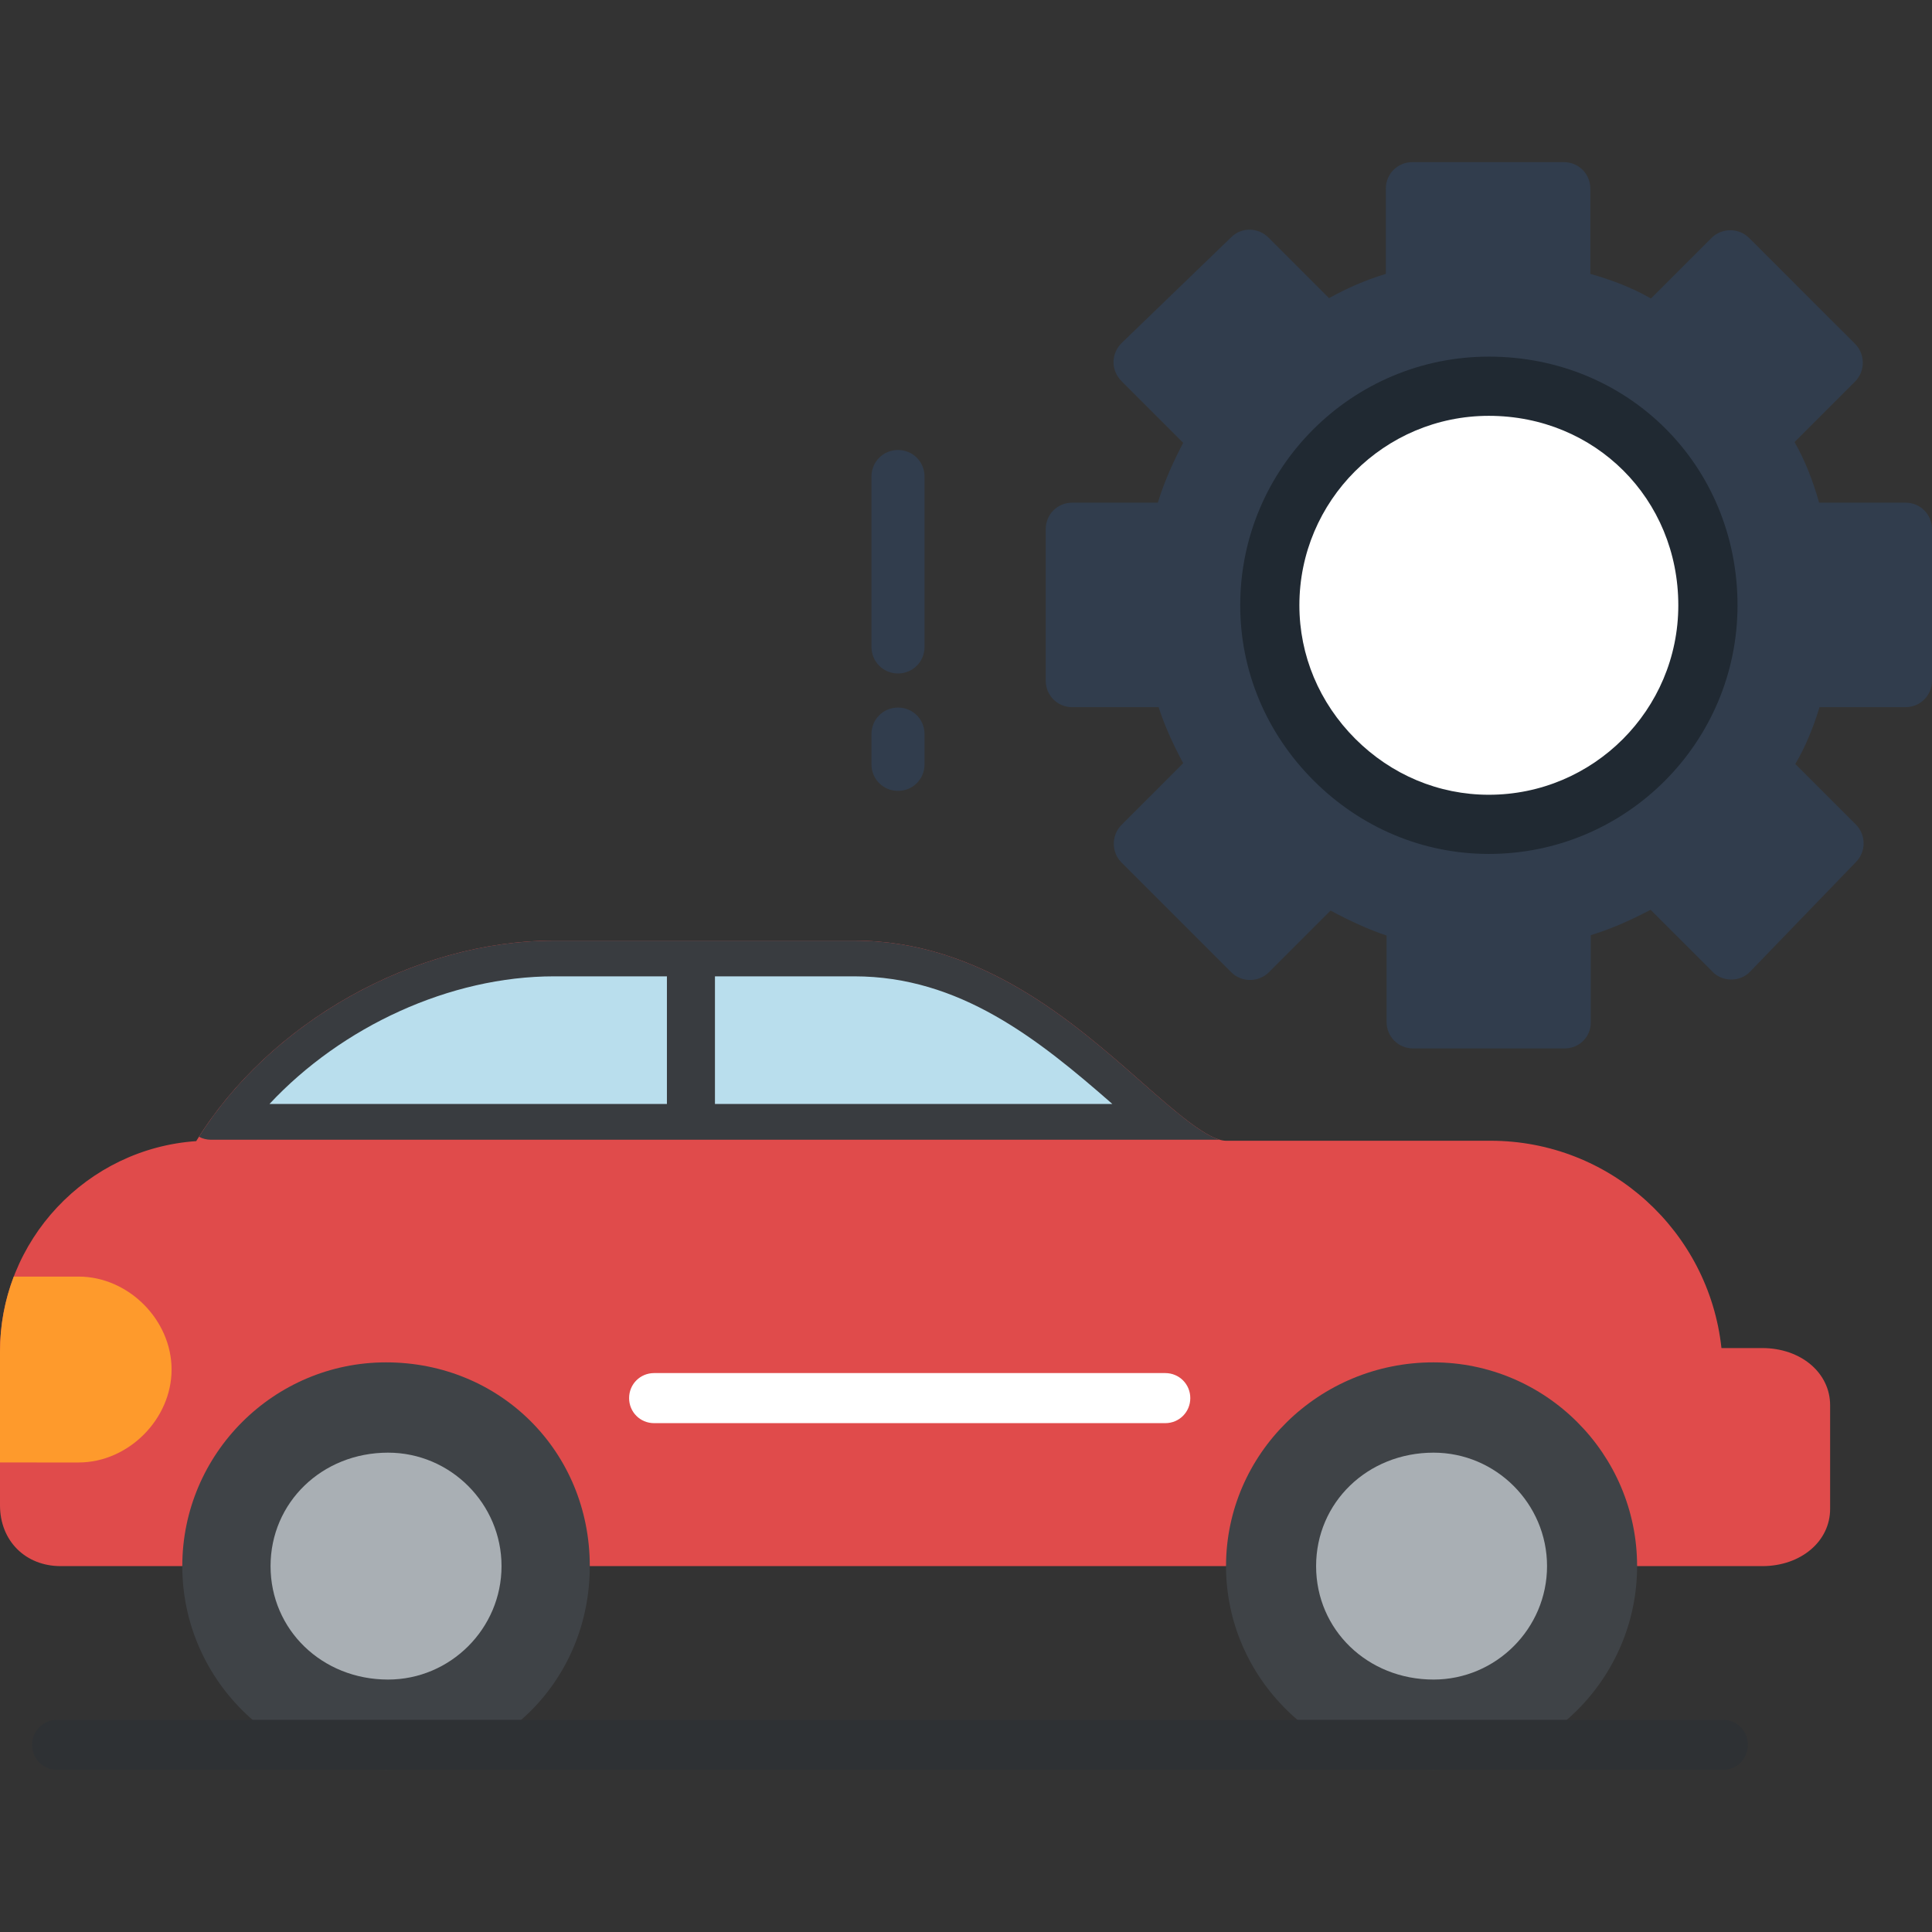 <?xml version="1.0" encoding="UTF-8"?> <svg xmlns="http://www.w3.org/2000/svg" xmlns:xodm="http://www.corel.com/coreldraw/odm/2003" clip-rule="evenodd" fill-rule="evenodd" height="512" image-rendering="optimizeQuality" shape-rendering="geometricPrecision" text-rendering="geometricPrecision" viewBox="0 0 512 512" width="512"><rect x="0" y="0" width="512" height="512" fill="#333333" stroke="none"/><g id="Layer_x0020_1"><g id="_2023987527808"><g><path d="m16.1 415.04c-9.38 0-16.1-6.73-16.1-16.11v-40.73c0-29.55 23.02-53.81 52-55.79 19.33-31.45 57.69-53.14 94.82-53.14h79.58c33.62 0 58.16 21.69 76.15 37.51 8.72 7.67 17.62 15.53 22.36 15.53h70.1c31.73 0 57.87 24.06 61.19 54.94h10.8c10.23 0 18 6.54 18 15.16v27.47c0 8.62-7.77 15.16-18 15.16-150.3 0-300.6 0-450.9 0z" fill="#e04b4b"></path><path d="m0 387.57v-29.37c0-7.01 1.29-13.71 3.65-19.89h17.19c13.17 0 24.63 11.46 24.63 24.63 0 13.16-11.46 24.63-24.63 24.63z" fill="#fe9a2c"></path><path d="m52.73 301.25c19.54-30.82 57.42-51.98 94.09-51.98h79.58c33.62 0 58.16 21.69 76.15 37.51 7.77 6.83 15.68 13.81 20.66 15.26h-130.92-136.4c-1.15 0-2.23-.29-3.16-.79z" fill="#393c40"></path><path d="m71.41 292.57h105.33v-33.83h-29.92c-27.59 0-56.24 13.3-75.41 33.83zm118.06 0h105.32c-19.8-17.35-40.54-33.83-68.39-33.83h-36.93z" fill="#b9deed"></path><path d="m102.3 469.03c-29.74 0-53.99-24.25-53.99-53.99 0-29.75 24.25-54 53.99-54 30.32 0 54 23.68 54 54 0 30.31-23.68 53.99-54 53.99z" fill="#3f4347"></path><path d="m379.85 469.03c-30.31 0-54.94-24.25-54.94-53.99 0-29.75 24.63-54 54.94-54 29.74 0 54 24.25 54 54 0 29.74-24.25 53.99-54 53.99z" fill="#3f4347"></path><path d="m456.58 469.03h-441.42c-3.7 0-6.64-2.94-6.64-6.63 0-3.7 2.94-6.63 6.64-6.63h441.42c3.69 0 6.63 2.93 6.63 6.63 0 3.69-2.94 6.63-6.63 6.63z" fill="#2e3134"></path><path d="m379.91 445.1c-17.5 0-31.13-13.21-31.13-30.06 0-16.86 13.63-30.07 31.13-30.07 16.54 0 30.07 13.53 30.07 30.07 0 16.53-13.53 30.06-30.07 30.06z" fill="#a9afb4"></path><path d="m308.81 377.15h-135.46c-3.7 0-6.63-2.94-6.63-6.64 0-3.69 2.93-6.63 6.63-6.63h135.46c3.69 0 6.63 2.94 6.63 6.63 0 3.7-2.94 6.64-6.63 6.64z" fill="#fff"></path><path d="m102.84 445.1c-17.5 0-31.14-13.21-31.14-30.06 0-16.86 13.64-30.07 31.14-30.07 16.54 0 30.07 13.53 30.07 30.07 0 16.53-13.53 30.06-30.07 30.06z" fill="#a9afb4"></path></g><g fill="#313d4d"><path d="m414.64 277.85h-40.15c-3.92 0-7.03-3.12-7.03-7.03v-22.89c-4.51-1.5-9.43-3.71-14.85-6.62l-16.36 16.36c-2.72 2.71-7.23 2.71-9.94 0l-29.11-29.11c-2.71-2.71-2.71-7.22 0-9.93l16.36-16.37c-2.91-5.42-5.02-10.23-6.52-14.85h-22.89c-3.91 0-7.02-3.11-7.02-7.03v-40.15c0-3.91 3.11-7.02 7.02-7.02h22.69c1.8-5.92 4.31-11.25 6.72-15.86l-16.36-16.36c-1.3-1.31-2.11-3.11-2.11-5.02s.81-3.71 2.11-5.02l29.11-28.1c2.71-2.71 7.13-2.61 9.84.1l16.06 16.06c4.51-2.51 9.43-4.72 15.05-6.43v-22.58c0-3.92 3.11-7.03 7.03-7.03h40.15c3.91 0 7.02 3.11 7.02 7.03v22.58c6.03 1.71 11.35 3.82 16.06 6.53l16.06-16.06c2.71-2.71 7.23-2.71 9.94 0l28.11 28.1c2.71 2.71 2.71 7.23 0 9.94l-16.06 16.06c2.71 4.72 4.81 10.04 6.52 16.06h22.88c3.92 0 7.03 3.11 7.03 7.02v40.15c0 3.92-3.11 7.03-7.03 7.03h-22.78c-1.71 5.62-3.81 10.64-6.42 15.06l16.06 16.06c2.71 2.71 2.71 7.12.1 9.83l-28.11 29.11c-1.3 1.4-3.11 2.11-5.02 2.11-1.9 0-3.71-.71-5.02-2.11l-16.36-16.36c-4.61 2.41-9.93 4.92-15.85 6.72v22.99c.09 3.91-3.02 7.03-6.93 7.03z"></path><path d="m237.98 178.48c-3.91 0-7.03-3.12-7.03-7.03v-45.17c0-3.91 3.12-7.03 7.03-7.03 3.92 0 7.03 3.12 7.03 7.03v45.17c0 3.91-3.11 7.03-7.03 7.03z"></path><path d="m237.98 209.59c-3.91 0-7.03-3.11-7.03-7.02v-8.03c0-3.92 3.12-7.03 7.03-7.03 3.92 0 7.03 3.11 7.03 7.03v8.03c0 3.91-3.11 7.02-7.03 7.02z"></path></g><path d="m394.56 226.3c-17.43 0-33.9-6.91-46.44-19.45s-19.45-29.01-19.45-46.44c0-36.35 29.55-65.9 65.89-65.9 36.99 0 65.9 28.91 65.9 65.9 0 36.35-29.55 65.89-65.9 65.89z" fill="#202932"></path><path d="m394.56 210.62c-13.28 0-25.83-5.27-35.39-14.82-9.55-9.56-14.82-22.11-14.82-35.39 0-27.7 22.52-50.21 50.21-50.21 28.19 0 50.21 22.02 50.21 50.21 0 27.7-22.51 50.21-50.21 50.21z" fill="#fff"></path></g></g></svg> 